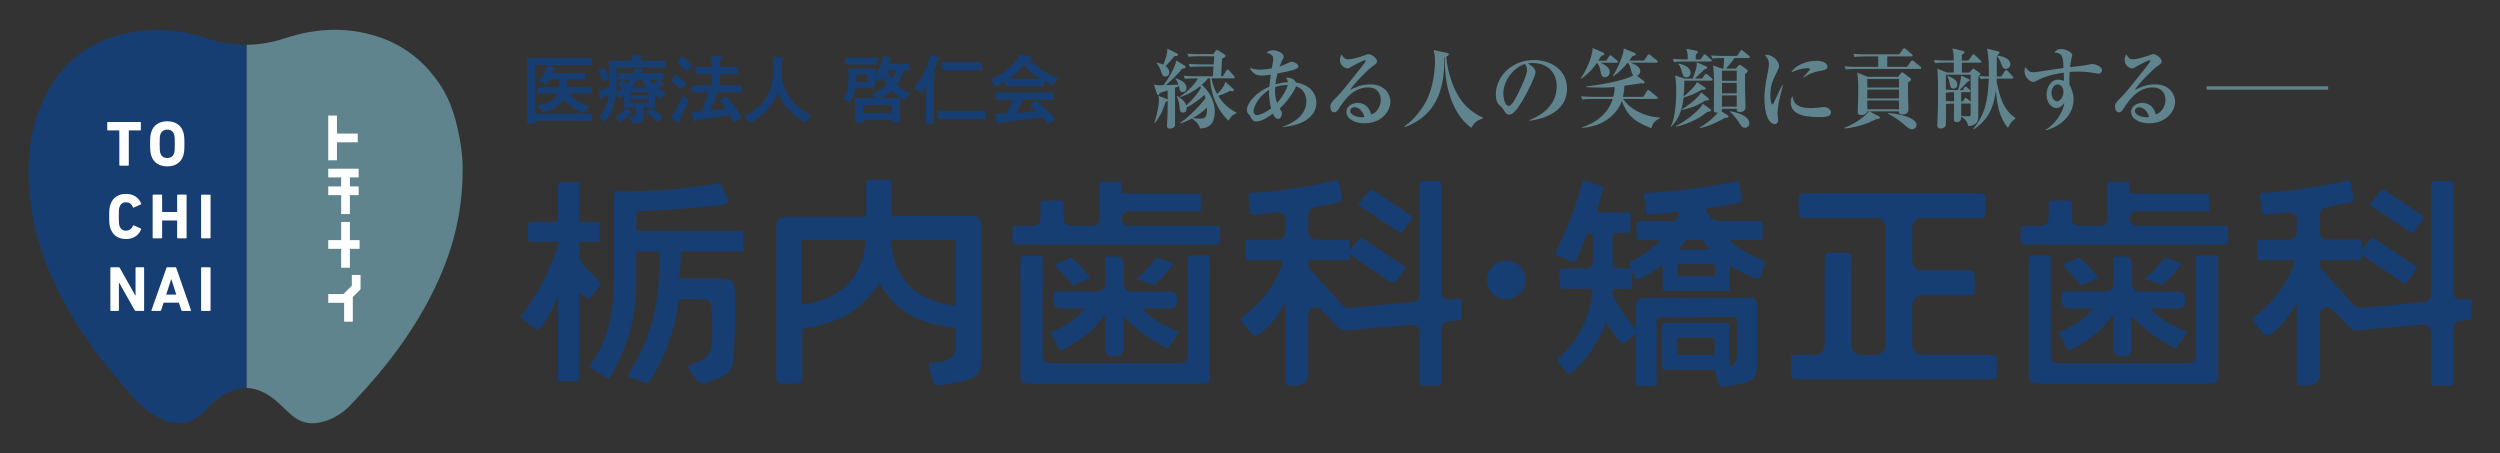 <svg xmlns="http://www.w3.org/2000/svg" id="_&#x30EC;&#x30A4;&#x30E4;&#x30FC;_1" data-name="&#x30EC;&#x30A4;&#x30E4;&#x30FC; 1" viewBox="0 0 960 174"><rect x="0" y="0" width="960" height="174" fill="#333333" stroke="none"/><defs><style>      .cls-1 {        fill: #163e73;      }      .cls-1, .cls-2, .cls-3 {        stroke-width: 0px;      }      .cls-4 {        fill: none;        stroke: #60848d;        stroke-miterlimit: 10;        stroke-width: 1.29px;      }      .cls-2 {        fill: #60848d;      }      .cls-3 {        fill: #fff;      }    </style></defs><g><path class="cls-2" d="M454.11,35.36c-.87,0-1.03-.6-1.1-.87-.07-.23-.23-1.23-.3-1.43l-1.53.67c0,1.23.1,13.26.03,14.36-.07,1-1.37,1.3-1.93,1.3-.87,0-1.17-.37-1.17-1.13,0-.47.17-2.53.17-2.93.07-2.07.1-2.87.1-6.63-.1.17-.17.2-.77.43-1.17,3.33-1.83,5.16-4.06,8.03l-.23-.13c1.1-3.33,1.7-7,1.7-8.46,0-.93-.1-1.37-.23-1.8l3.06,1.17c.1.03.4.13.53.33v-3.56c-1,.33-2.96.97-3.06,1-.03.1-.17.43-.23.57-.07.1-.23.23-.37.23-.27,0-.47-.47-.53-.7l-1.07-3.33c1.17.3,2.37.27,3.66.23,1.9-2.4,4.73-7.39,4.86-9.49l3.16,1.93c.33.2.47.37.47.6,0,.57-.63.57-1.33.6-2.06,2.8-5.83,5.96-6.26,6.33,3.16-.1,3.8-.1,4.86-.17-.1-.3-.5-1.43-1.23-2.3l.13-.13c1.13.33,4.16,1.33,4.16,3.66,0,1.63-1.3,1.63-1.5,1.63ZM451.61,21.54h-.6c-1.03,1.33-2.5,2.93-3.4,3.83,1.2.93,1.4,1.86,1.4,2.47,0,1.1-.9,1.57-1.53,1.57-.87,0-1.13-.57-1.7-2.17-.23-.63-.83-2.26-1.73-3l.13-.2c1,.23,1.73.43,2.53.83.63-1.5,1.7-4.33,1.5-6.2l3.6,1.76c.2.1.53.3.53.57,0,.03-.07.53-.73.53ZM471.76,46.32c-4.6-4.23-6.96-10.73-7.06-16.22h-.83c-.4.5-1.03,1.27-2.43,2.5,1.8,1.4,5.03,5.16,5.03,10.36,0,3.7-1.6,6.36-5.7,6.36-.23-1.73-2.23-3.33-3.03-3.8v-.03c-1.93,1.03-3.53,1.6-4.56,1.93v-.27c3.2-2.06,7.83-6.76,9.73-9.46-.13-.5-.23-.8-.4-1.27-1.67,1.6-4.46,3.66-6.83,4.8.17,1.43-.63,2-1.33,2-1.23,0-1.3-.8-1.43-2.37-.03-.4-.17-2.23-1.03-3.83l.13-.23c2.83,1.86,3.26,2.93,3.53,3.73,2.7-2.53,4.86-5.26,5.63-6.83-.07-.13-.1-.2-.33-.6-3.63,2.9-6.43,3.76-7.56,4.13l-.17-.2c3.1-1.8,5.96-5.16,6.93-6.93h-1.56c-1.97,0-2.67.07-3.46.2l-.57-1.2c2,.17,4.33.2,4.63.2h6.69c.03-.7.2-3.33.2-3.76h-5.53c-2.03,0-2.73.1-3.46.23l-.53-1.23c1.93.17,4.1.2,4.6.2h5c.03-.5.17-2.66.2-3.13h-6.33c-2,0-2.73.1-3.46.23l-.53-1.2c1.93.17,4.1.17,4.6.17h5.36l.9-1.3c.07-.1.27-.33.5-.33s.43.13.67.27l1.97,1.27c.47.3.63.4.63.67,0,.6-.43.77-1.3,1.13-.03,1.03-.23,4.53-.37,6.79h.67l1.33-2.17c.1-.17.23-.4.53-.4.23,0,.4.17.57.33l1.87,2.13c.13.13.3.33.3.53,0,.3-.27.37-.53.37h-8.39c.53,3.1,1.6,5.06,2.13,6,2.56-2.47,2.93-3.83,3.16-4.73l2.87,2.63c.27.27.43.4.43.57s-.17.5-.57.5c-.27,0-.53-.07-.93-.2-1.6.93-3.57,1.63-4.56,1.9,1.67,2.8,4.13,5.03,7.03,6.49v.27c-1.9.63-2.46,1.77-3,2.8ZM458.07,45.29v.03c1.17.23,2.6.23,2.97.23,1.9,0,2.5-.83,2.43-4.26-1.56,1.63-3.43,2.93-5.4,4Z"></path><path class="cls-2" d="M492.52,48.79v-.2c2.3-.57,9.13-3.57,9.13-9.63,0-1.67-.6-4-2.67-5.23-.43-.27-.9-.43-1.33-.6-.43,1.6-3.53,6.13-6.26,8.56.8,1.2.87,1.33.87,1.93,0,.97-.63,2.06-1.43,2.06-1.07,0-1.63-1.2-2.03-2.06-1.5,1.1-4.2,3.03-6.46,3.03-1.3,0-1.8-1.1-2.03-1.6-.27-.6-.33-.67-.93-1.27-.3-.3-.57-.73-.57-1.6,0-2.5,3.33-6.63,8.63-8.93.07-.73.17-2.1.53-4.56-1.43.23-2.17.33-3.16.33-1.57,0-2.7-.2-3.73-1.27-.83-.83-.93-1.27-1.03-1.73,1.5.73,3.7.73,3.9.73.23,0,1.93-.03,4.43-.5.5-2.76.53-2.93.53-3.5,0-1.63-.8-1.9-2.53-2.53.33-.3,1.1-.93,2.4-.93,2.07,0,4.16,1.36,4.16,2.4,0,.47-.07.6-.77,1.9-.23.47-.63,1.43-.8,1.93,1.2-.37,2.6-1.03,3.83-1.6.27-.13.53-.2.8-.2.93,0,2.6.87,2.6,1.73,0,.63-.87,1-1.4,1.2-.7.3-2.93.87-6.66,1.57-.5,2.03-.67,3.3-.77,4.16,2.23-.67,3.86-.77,4.83-.83-.13-.73-.43-1.2-.77-1.7,2.4-.23,3.46,1,3.8,1.83,6.06.97,7.86,4.86,7.86,7.73,0,2.63-1.5,8.33-12.96,9.36ZM487.35,34.5c-4.5,2.73-6,7-6,8.19,0,.47.1,1.5,1.43,1.5.77,0,2.96-.7,5.33-2.6-.33-1.2-.93-3.63-.77-7.1ZM489.65,33.43c-.13,2.06.03,4.16.73,6.1,2.33-2.46,3.86-5.66,4.16-6.86-1.03-.03-2.7,0-4.9.77Z"></path><path class="cls-2" d="M524.03,47.35c-3.73,0-6.99-1.6-6.99-4.43,0-2.4,2.63-3.43,4.36-3.43,1.56,0,4.33.87,5.1,4.46,2.03-.5,3.73-3.03,3.73-5.6s-1.6-4.8-4.8-4.8c-6,0-9.43,5.26-11.23,8.03-.4.63-1,1.57-1.83,1.57-1.03,0-1.53-1.13-1.53-2.17,0-1.3.73-2.03,2.47-3.73,1.43-1.4,2.2-2.37,8.09-9.73,1.1-1.36,2.43-3.03,2.83-3.7.1-.13.17-.33.17-.43,0-.13-.07-.27-.3-.27-.63,0-5.1,2.4-5.3,2.56-.53.4-.83.6-1.27.6-1.23,0-3-1.27-3-3.26,0-.73.27-1.53.67-2.1.7,1.2,1.23,1.86,2.53,1.86,1.7,0,5.1-1.1,6.06-1.47.3-.1,1.4-.53,1.63-.53,1.33,0,3.33,1.63,3.33,2.7,0,.83-.3,1.03-2,2.2-1.23.83-7.09,6.66-8.33,8.89,2-1.03,4.36-2.17,7.66-2.17,6.1,0,7.83,4.2,7.83,6.6,0,3.8-3.5,8.33-9.89,8.33ZM520.1,41.16c-.63,0-1.6.43-1.6,1.43,0,1.93,3.6,2.46,4.33,2.46.57,0,.8-.07,1.13-.13-.87-3.13-3.03-3.76-3.86-3.76Z"></path><path class="cls-2" d="M565,49.09c-5.76-4.1-10.46-13.06-10.16-27.08l-.2.07c0,9.66-1.53,21.72-15.16,26.71l-.2-.27c3.8-2.5,6.56-6.66,7.6-8.29,4-6.46,4.16-15.46,4.16-16.56,0-2.8-.37-3.83-.57-4.46l5.23,1.13c.27.07.63.17.63.47,0,.53-.7.83-.97.97.47,5.96,2.76,12.99,6.16,17.29,2.67,3.36,5.66,5.03,7.93,6.13v.23c-1.86.73-3.13,1.23-4.46,3.66Z"></path><path class="cls-2" d="M587.36,46.36l-.07-.23c4.9-1.9,10.49-5.83,10.49-13.02,0-4.83-3.03-8.93-9.49-8.93-.93,0-1.2.07-1.6.2,2.96,1.57,2.96,3,2.96,3.43,0,1.2-2.9,7.36-5.06,10.89-2.56,4.2-3.83,5.3-5,5.3-1.07,0-1.37-.5-2.4-2.1-.43-.67-.47-.7-1.3-1.4-1.03-.87-1.5-2.46-1.5-4.03,0-7.36,6.33-13.42,14.66-13.42,6.43,0,12.69,3.76,12.69,10.89,0,10.39-11.72,12.06-14.39,12.42ZM585.56,24.57c-3.83,1.13-8.29,5.93-8.29,11.46,0,1.37.63,4.63,2.03,4.63s3-3.4,4.36-6.29c.8-1.63,2.73-5.66,2.73-7.63,0-1.13-.57-1.86-.83-2.17Z"></path><path class="cls-2" d="M620.84,24.1h-6.3c1.1.43,3.6,1.6,3.6,3.6,0,1-.83,1.97-1.83,1.97-1.27,0-1.53-1.36-1.6-1.8-.36-1.86-.53-2.73-1.53-3.73-2.27,3.5-4.9,5.33-6,6.1l-.17-.17c1.46-1.93,4.43-7.63,4.56-11.62l4.06,1.73c.13.07.43.23.43.53,0,.43-.33.53-1.2.77-.67,1.07-.83,1.33-1.13,1.83h3.03l1.13-1.7c.13-.2.33-.4.5-.4.13,0,.27.03.63.37l1.97,1.67c.1.1.33.27.33.5,0,.33-.33.37-.5.37ZM634.19,49.25c-4.63-1.86-9.06-3.63-11.39-10.52-2.5,6.96-9.43,10.06-15.39,10.36v-.17c5.6-1.77,10.19-5.43,11.89-10.93h-8.06c-2.3,0-2.96.1-3.6.23l-.53-1.23c1.57.13,3.13.2,4.73.2h7.69c.27-1.13.47-2.3.5-3.76-1.57.13-2.97.2-4.8.2-2.9,0-4.9-.1-6.1-.17v-.27c8.79-.97,16.22-2.97,18.12-4.3-.53-.4-.57-.57-.97-2.13-.4-1.6-.63-2.1-1.2-2.7h-.03c-1.56,2-3.43,3.76-5.49,5.26l-.17-.23c1.13-1.67,2.53-4.8,3.16-6.53.73-1.96.76-2.2,1-3.93l4.16,1.67c.27.1.43.3.43.5,0,.43-.5.57-1.33.8-.57.83-.8,1.2-1.17,1.67h5.66l1.36-2.03c.13-.17.27-.37.47-.37.13,0,.3.07.63.33l2.5,2c.13.1.33.3.33.5,0,.33-.33.37-.5.37h-9.96c1.4.53,3.73,1.43,3.73,3.33,0,.6-.4,1.4-1.27,1.7l2.7,2.06c.17.13.23.27.23.47s-.13.37-.47.43c-.13.03-.9-.03-1.07-.03-.27,0-5.49.8-6.23.9-.06,2.2-.36,3.46-.57,4.26h7.8l1.43-2.23c.17-.23.3-.4.5-.4s.4.13.63.33l2.7,2.23c.23.17.33.33.33.5,0,.33-.33.37-.5.37h-12.89c1.77,2.26,3.56,3.8,6.13,5.03,3.63,1.77,6.83,2.07,8.13,2.17v.2c-2.5,1.2-2.87,2.4-3.3,3.86Z"></path><path class="cls-2" d="M650.02,30.17c.63-1.63,1.43-3.83,1.5-5.03.03-.37.03-.87,0-1.23l3.5,1.5c.37.17.57.3.57.53,0,.27-.23.47-1.03.7-.63.5-3.2,3.06-3.76,3.53h2.76l1.07-1.43c.23-.3.3-.4.5-.4s.5.23.63.37l1.57,1.36c.07.07.33.3.33.53,0,.3-.27.37-.5.37h-10.36c-.03,3-.07,3.66-.3,6.03,1.53-1.07,4.5-3.9,5.13-5.46l3.03,2c.2.13.37.33.37.5,0,.43-.63.43-1.63.43-1.8,1.13-3.56,2-6.93,3.03-.23,2.1-.73,7.2-4.73,11.13l-.23-.1c2.16-3.33,2.16-12.82,2.16-13.52,0-2.9-.23-4.83-.4-6.06l3.66,1.23h3.1ZM652.98,22.81l1.1-1.53c.17-.23.3-.43.5-.43.17,0,.3.07.63.37l1.8,1.53c.17.13.33.33.33.5,0,.3-.27.37-.5.37h-10.36c-2.06,0-2.76.07-3.6.23l-.57-1.23c1.43.1,3.3.2,4.77.2h1.03c-.03-2.1-.17-3-.57-4.1l3.67.73c.57.1.83.3.83.6,0,.23-.2.43-.87.87-.03.6,0,1.3,0,1.9h1.8ZM656.75,41.89c.2.17.3.3.3.47,0,.3-.27.47-1.53.63-3.4,2.93-8.46,5-11.92,5.6l-.1-.23c3.8-1.67,8.59-5.83,9.73-7.46.3-.4.53-.8.67-1.06l2.86,2.06ZM644.69,24.41c3,.7,4.5,2,4.5,3.56,0,.97-.6,1.73-1.63,1.73-1.16,0-1.4-.93-1.63-1.9-.13-.47-.63-2.2-1.37-3.2l.13-.2ZM655.91,37.63c.23.2.34.33.34.53,0,.37-.4.4-1.5.5-2,1.3-4.7,2.76-8.99,3.56v-.17c4.9-3.1,6.93-5.43,7.49-6.6l2.66,2.17ZM666.01,22.27c-.63,1.07-1.73,2.43-3.2,4.06h3.76l1-1.13c.13-.17.33-.33.5-.33.2,0,.43.17.67.33l2,1.47c.23.17.4.33.4.57s-.3.63-1.06,1.2c0,1.07.03,6.43.03,6.6.13,5.43.17,6.03.17,6.1,0,1.87-1.93,1.87-2.03,1.87-1.36,0-1.36-.57-1.33-1.23h-5.66s.03.17.03.23c0,.23-.07.5-.27.73l2.4,1.53c.2.13.37.27.37.5,0,.33-.37.4-1.53.53-1.73,1.03-5.7,3.2-9.52,3.86l-.1-.23c2.93-1.47,6.26-4.63,7.03-5.66-1.47.07-1.57-.47-1.57-.97,0-1.3.1-7.66.1-9.13,0-4.86-.07-5.4-.4-8.03l3.46,1.2h.53c.2-1.97.27-3.03.27-4.06h-.87c-2.33,0-3,.1-3.63.2l-.53-1.2c1.53.13,3.23.2,4.77.2h5.23l1.23-1.86c.1-.17.3-.4.47-.4.23,0,.47.23.63.37l2.27,1.83c.13.1.33.33.33.5,0,.33-.3.37-.5.37h-5.43ZM661.24,27.14v3.9h5.66v-3.9h-5.66ZM661.24,31.83v4h5.66v-4h-5.66ZM661.24,36.63v4.33h5.66v-4.33h-5.66ZM664.44,42.73c4.07.6,7.3,2.4,7.3,4.56,0,1.13-.87,1.77-1.7,1.77-1,0-1.3-.47-2.37-2.17-.17-.27-1.8-2.7-3.36-3.96l.13-.2Z"></path><path class="cls-2" d="M683.17,38.66c-.43,2.3-.6,4.1-.6,4.83,0,.4.23,2.2.23,2.56,0,.73-.2,1.6-1.3,1.6-2.03,0-3.96-3.2-3.96-10.06,0-1.57.03-3.76,1.43-10.56.17-.9.3-1.87.3-2.43,0-1.07-.23-2.03-1.53-3.43.23-.07.43-.13.8-.13,1.8,0,4.63,2.2,4.63,4.26,0,.53-.17,1.06-.7,2.1-1.43,2.76-2.67,5.13-2.67,9.03,0,.57.13,3.66.8,3.66.3,0,.3-.07,1.03-1.67,1.9-4.2,2.37-5,2.8-5.76l.23.07c-.2.97-1.33,5.06-1.5,5.93ZM698.35,44.96c-6.73,0-10.69-1.57-10.69-5.66,0-1.5.46-2.1.67-2.4.4,2.4,1.2,4.6,7.13,4.6,1.6,0,2.7-.13,4.07-.33.36-.03.73-.07.87-.07,1.5,0,2.7,1.06,2.7,2.06,0,1.8-2.63,1.8-4.73,1.8ZM699.22,27.17c-4.1.67-6.13,2.26-6.56,2.63l-.2-.17c.37-.5,2.57-2.73,2.57-3.03,0-.43-.77-.43-1.07-.43-1.53,0-3.86.6-6.13,1.63,1.46-2.73,5.96-4.46,9.76-4.46,1.73,0,4.16.6,4.16,2.26,0,1-.97,1.33-2.53,1.57Z"></path><path class="cls-2" d="M732.67,31.73c0,1.5-.03,3.9.03,5.43.03,1.27.13,3.5.13,4.7,0,.6-.03,2.1-2.3,2.1-.97,0-1.4-.37-1.37-1.2h-11.26l3.56,1.9c.23.13.43.27.43.5,0,.37-.13.37-1.33.6-.5.1-2.5,1.13-2.9,1.3-3.03,1.2-6.16,2.07-9.39,2.27l-.07-.23c1.9-.7,6.7-3,9.49-6.33h-.7c-.27,1.43-2.23,1.43-2.33,1.43-1.07,0-1.3-.6-1.3-1.2,0-.27.07-1.47.07-1.73.07-2.3.13-4.73.13-7.03,0-3.5-.1-4.16-.4-6.36l4.03,1.63h11.66l1.1-1.37c.3-.37.4-.37.5-.37.17,0,.27.07.6.33l2.47,1.87c.23.17.36.33.36.6,0,.33-.63.73-1.23,1.17ZM737.26,26.47h-24.85c-2.3,0-2.93.1-3.6.2l-.53-1.2c1.57.13,3.16.2,4.73.2h8.23v-4h-5.43c-2.3,0-2.96.1-3.6.23l-.53-1.23c1.57.13,3.16.2,4.73.2h12.86l1.43-1.93c.13-.2.3-.4.5-.4s.37.13.63.33l2.3,1.93c.13.13.33.3.33.5,0,.33-.33.37-.53.37h-9.23v4h7.63l1.47-2.1c.17-.23.33-.4.5-.4s.47.23.6.33l2.56,2.1c.1.1.3.27.3.5,0,.33-.3.37-.5.37ZM729.2,30.3h-12.16v3.3h12.16v-3.3ZM729.2,34.4h-12.16v3.4h12.16v-3.4ZM729.2,38.59h-12.16v3.37h12.16v-3.37ZM734.23,49.65c-.93,0-1.6-.57-2.56-1.4-2.46-2.1-3.86-3.16-6.63-4.6l.03-.27c8.23.8,10.89,2.93,10.89,4.6,0,.77-.7,1.67-1.73,1.67Z"></path><path class="cls-2" d="M760.35,24.07h-6.99v3.8h2.86l1.03-1.13c.27-.27.37-.43.5-.43.17,0,.33.17.53.3l1.7,1.2c.4.3.5.43.5.6,0,.23-.27.5-.8,1-.1,2.63.1,15.29-.1,16.45-.4,2.23-2.97,2.5-3.76,2.56-.23-.9-.6-2.46-2.73-3.66-.03,1.03-.03,2.13-1.76,2.13-1.03,0-1.03-.73-1.03-1.17v-.83c0-.33.07-4.23.07-4.66v-.47c-1.43,0-2.17.03-3.1.2l-.03-.07c0,.93.03,7.73-.03,8.06-.13,1-1.23,1.4-2.13,1.4-1.17,0-1.17-1.07-1.17-1.4,0-.17.07-1.03.07-1.27.17-3.03.23-6.96.23-9.73,0-3.06,0-7.69-.27-10.56l3.73,1.46h2.6c-.03-1.27-.03-3.43-.03-3.8h-3.5c-2.03,0-2.76.07-3.6.2l-.57-1.2c2.03.17,4.4.2,4.76.2h2.9c-.03-2.66-.03-2.7-.5-4.66l3.9.93c.53.13.73.23.73.57,0,.23-.1.3-1,.97v2.2h2.5l1.47-2.03c.13-.2.27-.4.47-.4.23,0,.43.2.63.37l2.1,2c.2.17.33.3.33.5,0,.3-.27.37-.5.37ZM756.72,28.67h-9.52v5.76c1.76.13,3.93.17,4.66.17.33-.83,1.06-3.4,1.23-5.56l2.7,1.23c.17.07.57.23.57.5s-.3.4-.93.7c-.97,1.07-2.53,2.76-2.97,3.13h1.23l.6-.97c.1-.17.3-.37.5-.37.17,0,.3.07.6.33l1,.93c.1.07.3.27.3.5,0,.33-.3.37-.47.37h-3.13v3.57h.7l.57-1c.1-.2.33-.37.5-.37s.4.2.57.33l1.13.97c.07.07.13.13.2.2,0-1.5-.03-8.79-.03-10.43ZM750.36,35.4c-1.2,0-2.03.03-3.06.2l-.1-.17v3.36c1.06.07,2.13.13,3.16.13v-3.53ZM750.22,34.03c-1.13,0-1.33-.87-1.5-1.7-.4-2.07-.53-2.33-.93-2.97l.13-.23c1.27.5,3.7,1.43,3.7,3.33,0,.67-.37,1.57-1.4,1.57ZM756.75,39.66c-.07.03-.17.1-.4.1h-3.27v4.73c1.73.17,2.07.17,2.83.17.7,0,.83-.2.83-.9v-4.1ZM771.04,49.09c-3.5-4.26-4.07-9.03-4.66-14.26-1.07,8.93-4.73,12.26-8.4,14.82l-.2-.23c4.56-5.63,5.56-10.79,5.93-19.25-1.57,0-2.3.07-3.16.2l-.53-1.2c1.63.13,2.23.17,3.7.2,0-3.6,0-8.09-.73-10.69l4,.97c.43.1.8.2.8.57s-.3.57-.97,1.07c1.77.33,5.16.93,5.16,3.4,0,1.33-1.2,1.76-1.77,1.76-1.06,0-1.43-1.03-1.76-2.03-.57-1.63-1.07-2.2-1.7-2.9,0,.43.03,7.36.03,7.86h1.7l1.43-2.1c.13-.17.27-.37.46-.37.23,0,.4.17.6.37l1.83,2c.2.2.33.37.33.53,0,.3-.27.37-.53.37h-5.86c0,.13-.03.83-.03,1,0,.43.73,3.5.93,4.23,1.63,5.93,3.86,8.19,6.23,9.86v.33c-.93.63-1.7,1.23-2.83,3.5Z"></path><path class="cls-2" d="M805.88,28.3c-.57,0-3-.5-3.5-.57-1.47-.17-2.87-.23-4.3-.23-1.63,0-2.63.07-3.33.13-.13,2.3-.17,3.7-.07,4.83.5,1.03,1.57,3.03,1.57,5.7,0,5.4-4.16,10.13-10.56,11.86l-.13-.23c3.66-2.06,6.79-6.86,7.16-10.29-.6.77-1.57,2-3,2-2.1,0-3.86-2.33-3.86-5.13s1.7-5.8,4.4-5.8c.87,0,1.63.27,2.3.47,0-.17-.03-2.1-.07-3.13-1.73.23-6.46.9-10.56,3.16-.34.2-.8.4-1.2.4-1.23,0-3.33-1.8-3.33-4.2,0-.8.2-1.07.5-1.47.83,1.3,1.4,1.93,2.83,1.93.73,0,.87,0,6.66-.9.67-.1,4.2-.6,5-.73-.2-4.86-.47-5.56-3.53-6,.57-.63,1.1-1.27,2.73-1.27s4.16,1.23,4.16,2.33c0,.17-.23,1-.3,1.33-.3,1.2-.47,2.66-.53,3.3,2.06-.23,5.9-.67,7.59-1.07.27-.07.73-.13,1.07-.13.8,0,3.6.83,3.6,2.33,0,.87-.7,1.37-1.3,1.37ZM790.13,32.43c-1.4,0-2.37,1.57-2.37,3.3s1.07,3.16,2.17,3.16,2.43-1.63,2.43-3.53c0-1.7-.9-2.93-2.23-2.93Z"></path><path class="cls-2" d="M825.34,47.35c-3.73,0-6.99-1.6-6.99-4.43,0-2.4,2.63-3.43,4.36-3.43,1.57,0,4.33.87,5.1,4.46,2.03-.5,3.73-3.03,3.73-5.6s-1.6-4.8-4.8-4.8c-6,0-9.43,5.26-11.22,8.03-.4.63-1,1.57-1.83,1.57-1.03,0-1.53-1.13-1.53-2.17,0-1.3.73-2.03,2.47-3.73,1.43-1.4,2.2-2.37,8.09-9.73,1.1-1.36,2.43-3.03,2.83-3.7.1-.13.17-.33.17-.43,0-.13-.07-.27-.3-.27-.63,0-5.09,2.4-5.3,2.56-.53.4-.83.6-1.27.6-1.23,0-3-1.27-3-3.26,0-.73.27-1.53.67-2.1.7,1.2,1.23,1.86,2.53,1.86,1.7,0,5.09-1.1,6.06-1.47.3-.1,1.4-.53,1.63-.53,1.33,0,3.33,1.63,3.33,2.7,0,.83-.3,1.03-2,2.2-1.23.83-7.1,6.66-8.33,8.89,2-1.03,4.36-2.17,7.66-2.17,6.1,0,7.83,4.2,7.83,6.6,0,3.8-3.5,8.33-9.89,8.33ZM821.41,41.16c-.63,0-1.6.43-1.6,1.43,0,1.93,3.6,2.46,4.33,2.46.57,0,.8-.07,1.13-.13-.87-3.13-3.03-3.76-3.86-3.76Z"></path></g><line class="cls-4" x1="847.34" y1="33.79" x2="894.02" y2="33.79"></line><g><path class="cls-1" d="M212.8,26.07c.3.15.67.33.67.51,0,.21-.21.24-.42.27-.3.03-.36.18-.45.42-.12.33-.24.6-.33.79h12.72v2.51h-7.34v1.51c0,.48-.03.88-.06,1.42h9.7v2.42h-9.06c2.72,3.08,6.01,4.32,8.25,4.92l-2.36,2.45c-4.08-1.39-6.04-3.32-7.7-5.2-2.05,3.63-6.58,4.71-7.61,4.95l-2.54-2.54c2.84-.39,6.89-1.78,7.94-4.59h-7.76v-2.42h8.16c.06-.6.09-1,.09-1.42v-1.51h-3.72c-.6.97-.79,1.27-1.27,1.93l-2.78-1.45c1.72-1.9,2.6-4.02,3.29-6.07h-4.8v18.61h21.96v2.78h-21.96v1.09h-3.02v-25.16h24.98v2.69h-16.95l2.39,1.09Z"></path><path class="cls-1" d="M254.66,31.97c.33.24.36.33.36.42s-.09.12-.21.12c-.42,0-.6,0-.82.18-.36.33-.97.85-1.36,1.18,1.3.94,2.14,1.45,3.23,1.9l-2.02,2.18c-1.12-.76-1.42-.94-2.17-1.57v4.89h-4.5v3.29c0,2.78-1.66,2.84-4.32,2.81l-1.06-2.9c.39.03.97.06,1.39.06.54,0,1.06,0,1.06-1.09v-2.17h-4.59v-4.65c-.75.67-1.09.91-1.42,1.15l-1.66-1.57c-.48,3.93-1.3,7.04-4.2,10.57l-2.42-1.63c2.42-3.14,3.26-5.26,3.81-8.82-.82.39-2.21,1.12-2.33,1.24-.09.09-.39.51-.48.57-.06.06-.12.09-.21.09-.18,0-.24-.24-.33-.78l-.48-2.6c1.75-.42,3.68-1.3,3.96-1.45.06-1.63.06-2.05.03-3.08l-2.51,1.03c-.51-1.54-.97-2.63-1.81-4.32l2.36-1.03c.91,1.6,1.39,2.57,1.96,3.96,0-2.93-.15-5.38-.24-6.62h8.88v-2.12l2.81.06c.45,0,1.03.03,1.03.39,0,.15-.48.6-.48.76v.91h9.58v2.6h-18.67v6.59c0,1.09,0,1.57-.15,3.05.91-.6,1.39-.97,2.2-1.66-1.06-1.03-1.45-1.33-1.81-1.57l1.87-1.78h-1.51v-2.51h5.77c.21-.42.57-1.51.67-1.81l2.72.39c.18.03.54.12.54.3,0,.12-.06.18-.45.39-.18.09-.24.24-.42.72h8.52v2.51h-1.87l1.78,1.42ZM242.31,42.84c.15.09.33.3.33.39,0,.15-.15.21-.54.27-.27.12-.3.21-.54.48-1.06,1.24-1.6,1.69-3.23,2.96l-2.27-1.87c2.21-1.27,3.87-3.02,4.41-3.57l1.84,1.33ZM239.07,30.54c.51.54,1.15,1.21,1.54,1.63.54-.6.82-.94,1.27-1.63h-2.81ZM249.04,35.41h-6.95v1.24h6.95v-1.24ZM242.09,38.13v1.33h6.95v-1.33h-6.95ZM248.56,33.6c-.69-.82-1.57-1.93-2.11-3.05h-1.6c-.64.97-1.51,2.12-2.33,3.05h6.04ZM252.49,46.89c-1.24-1.36-3.02-2.9-4.47-3.9l2.11-1.69c.94.66,3.47,2.66,4.59,3.84l-2.24,1.75ZM249.43,30.54c.42.67.91,1.24,1.45,1.78.94-.88,1.36-1.36,1.66-1.78h-3.11Z"></path><path class="cls-1" d="M264.41,38.46c-.88,2.14-1.99,4.68-3.2,7.31-.06.15-.24.51-.24.79,0,.09.09.54.09.63s0,.21-.15.21c-.18,0-.36-.09-.54-.21l-2.93-1.96c2.27-3.11,3.14-4.95,4.62-8.55l2.36,1.78ZM259.33,28.76c.58.36,2.39,1.42,4.38,3.17l-1.96,2.45c-1.45-1.24-2.48-1.99-4.14-3.08l1.72-2.54ZM261.87,21.57c.45.33,2.69,2.05,4.05,3.65l-2.2,2.17c-1.54-1.63-2.84-2.72-3.81-3.47l1.96-2.36ZM275.62,35.5c-1.39,3.56-2.14,5.35-2.87,6.95,3.84-.39,5.17-.6,5.92-.73-1.12-1.63-1.69-2.36-2.39-3.17l2.54-1.63c2.81,2.96,4.26,5.26,6.04,8.37l-3.05,1.66c-.39-.75-.51-.94-1.6-2.81-3.99.75-8.01,1.3-12.02,1.87-.67.09-.91.15-.97.3-.15.33-.21.48-.45.48-.27,0-.36-.51-.48-.97l-.7-2.9c1.06-.03,1.75-.06,3.6-.18.97-1.9,1-1.96,3.02-7.25h-6.55v-2.75h7.64v-4.29h-6.1v-2.69h6.1v-4.32l2.9.15c.75.03,1.3.09,1.3.45,0,.15-.15.27-.24.33-.69.42-.79.48-.79.69v2.69h6.89v2.69h-6.89v4.29h8.16v2.75h-9Z"></path><path class="cls-1" d="M300.16,22.03c.67.03,1,.06,1,.39,0,.21-.15.33-.39.54-.15.12-.48.39-.48.63v5.95c0,1.96,1.12,9.52,11.3,14.83l-2.36,2.72c-6.01-3.48-8.76-7.34-10.54-11.39-1.54,3.75-3.68,7.28-10.45,11.57l-2.48-2.69c3.65-1.81,11.03-5.92,11.03-16.49v-6.22l3.38.15Z"></path><path class="cls-1" d="M345.65,37.67v9.45h-3.14v-1.03h-11.09v1.03h-3.14v-9.45h7.76l-.94-1.66c2.42-1.09,3.78-1.93,5.5-3.57-1.03-1.57-1.39-2.42-1.57-2.84-.54.88-.57.94-1.24,1.84l-1.75-1.09v3.35h-7.46c-.6,3.17-1.27,4.32-2.18,5.5l-2.6-1.3c1.93-2.87,2.05-5.05,2.05-9.94,0-.66-.03-1.18-.03-1.6h10.21v2.69c1.48-2.26,2.57-5.26,3.14-7.61l2.08.6c.42.12,1.09.33,1.09.69,0,.18-.82.58-.94.7,0,.03-.36.91-.39.97h8.34v2.6h-2.27c-.85,2.39-1.54,3.84-2.84,5.59,1.72,1.48,3.14,2.36,5.32,3.32l-2.26,2.63c-2.21-1.33-3.38-2.11-4.92-3.75-1.45,1.27-2.48,1.93-4.05,2.87h7.31ZM324.48,22.12h12.51v2.69h-12.51v-2.69ZM333.09,31.48v-2.84h-4.26c0,1.24-.03,1.9-.09,2.84h4.35ZM342.51,40.42h-11.09v2.93h11.09v-2.93ZM340.88,27.01c.27,1.06.63,1.96,1.51,3.32.79-1.18,1.27-2.18,1.78-3.32h-3.29Z"></path><path class="cls-1" d="M360.26,21.97c.45.15.7.27.7.48s-.82.75-.91.91c-.06.06-.09.18-.51,1.39-.42,1.24-.91,2.3-1.3,3.14l.54.18c.27.09.57.21.57.45,0,.15-.06.21-.51.69-.21.24-.21.27-.21.94v17.31h-3.14v-14.47c-.91,1.39-1.24,1.96-1.93,2.75l-2.69-1.87c2.08-2.48,5.14-6.71,6.31-12.9l3.08,1ZM378.48,45.77h-18.22v-3.26h18.22v3.26ZM377.03,27.07h-15.35v-3.2h15.35v3.2Z"></path><path class="cls-1" d="M386.02,31.3c-2.21,1.27-2.75,1.51-3.6,1.9l-2.3-2.69c7.07-2.6,10.48-7.76,11.42-9.49l3.38.51c.69.09,1.18.18,1.18.57s-.42.67-.63.79c4.47,4.62,8.4,6.28,10.91,7.16l-2.15,2.69c-1.24-.51-1.99-.91-3.29-1.57v1.93h-14.92v-1.81ZM392.85,38.4c-.64,1.39-2.12,4.02-2.63,4.95,1.18-.06,2.72-.15,7.64-.69-1.36-1.3-1.9-1.69-2.45-2.02l2.17-2.11c2.05,1.6,5.11,4.08,7.67,7.19l-2.57,2.08c-.18-.24-1.72-1.93-2.6-2.87-4.44.88-5.83,1.03-14.32,1.9-.45.06-1.3.15-1.54.42-.42.48-.51.54-.75.54-.27,0-.51-.27-.66-.88l-.85-3.23c2.84,0,3.53-.03,4.38-.09,1.15-1.78,1.99-3.5,2.78-5.2h-6.83v-2.87h22.36v2.87h-11.81ZM399.31,30.24c-1.78-1.15-4.26-2.84-6.16-5.56-1.87,2.72-3.69,4.26-5.53,5.56h11.69Z"></path></g><g><g><path class="cls-1" d="M79.44,14.71c-8.02-2.69-16.32-3.83-24.89-2.91-17.28,1.87-29.53,10.35-36.79,24.38-6.85,13.21-7.82,27.44-6.02,41.8,1.68,13.38,6.3,25.98,12.8,38.04,6.4,11.87,14.44,22.78,23.59,33.01,3.3,3.69,6.34,7.65,10.85,10.32,3.94,2.33,8.02,4.03,12.88,2.72,3.14-.85,5.41-2.81,7.42-5.03,1.85-2.05,3.98-3.79,6.37-5.27,3.17-1.95,6.14-2.89,9.09-2.82V17.2c-5.09.05-10.17-.77-15.29-2.49"></path><path class="cls-2" d="M176.79,54.88c-1.31-7.82-3.24-15.5-7.79-22.33-5.74-8.61-13.54-15.16-24.18-18.56-11.86-3.8-23.66-3.16-35.29.67-4.96,1.63-9.88,2.49-14.8,2.53v131.79c2.94.07,5.86,1.12,8.94,3.15,3.18,2.1,5.52,4.94,8.36,7.33,3.05,2.57,6.59,3.64,10.71,2.78,4.62-.97,8.48-3.23,11.54-6.39,12.76-13.18,23.81-27.42,31.82-43.49,7.16-14.37,11.57-29.34,11.56-47.24.1-2.1-.18-6.19-.86-10.25"></path><polygon class="cls-3" points="129.39 44.38 126.05 44.38 126.05 51.29 126.05 54.64 126.05 61.55 129.39 61.55 129.39 54.64 137.37 54.64 137.37 51.29 129.39 51.29 129.39 44.38"></polygon><polygon class="cls-3" points="134.36 85.23 131.01 85.23 131.01 92.21 126.05 92.21 126.05 95.55 131.01 95.55 131.01 102.81 134.36 102.81 134.36 95.55 138.08 95.55 138.08 92.21 134.36 92.21 134.36 85.23"></polygon><polygon class="cls-3" points="126.05 68.13 131.01 68.13 131.01 71.59 126.05 71.59 126.05 74.93 131.01 74.93 131.01 82.2 134.36 82.2 134.36 74.93 137.72 74.93 137.72 71.59 134.36 71.59 134.36 68.13 137.72 68.13 137.72 64.79 126.05 64.79 126.05 68.13"></polygon><polygon class="cls-3" points="135.1 105.57 135.1 109.7 131.87 112.93 126.05 112.93 126.05 116.27 132.14 116.27 132.14 123.53 135.48 123.53 135.48 114.04 136.28 113.25 136.6 112.93 138.45 111.08 138.45 106.36 138.45 105.57 135.1 105.57"></polygon><path class="cls-3" d="M46.07,63.62c-.15,0-.25-.1-.25-.25v-13.14c0-.1-.05-.15-.15-.15h-4.24c-.15,0-.25-.1-.25-.25v-2.74c0-.15.1-.25.25-.25h12.41c.15,0,.25.1.25.25v2.74c0,.15-.1.25-.25.25h-4.24c-.1,0-.14.05-.14.15v13.14c0,.15-.1.25-.25.25h-3.13Z"></path><path class="cls-3" d="M58.11,59.82c-.37-1.16-.47-2.1-.47-4.59s.1-3.43.47-4.59c.86-2.71,3.19-4.07,6.12-4.07s5.26,1.36,6.12,4.07c.37,1.16.47,2.1.47,4.59s-.1,3.43-.47,4.59c-.86,2.71-3.18,4.07-6.12,4.07s-5.26-1.36-6.12-4.07M66.86,58.83c.2-.59.27-1.4.27-3.6s-.07-3.01-.27-3.6c-.37-1.16-1.26-1.85-2.64-1.85s-2.27.69-2.64,1.85c-.2.59-.27,1.4-.27,3.6s.08,3.01.27,3.6c.37,1.16,1.26,1.85,2.64,1.85s2.27-.69,2.64-1.85"></path><path class="cls-3" d="M41.93,83.12c0-2.59.1-3.45.47-4.54.89-2.74,3.03-4.12,5.97-4.12s4.91,1.38,5.84,3.73c.08.13.03.25-.12.3l-2.69,1.21c-.14.07-.27.02-.34-.12-.47-1.09-1.26-1.9-2.66-1.9-1.31,0-2.15.69-2.52,1.85-.19.62-.27,1.21-.27,3.6s.08,2.99.27,3.6c.37,1.16,1.21,1.85,2.52,1.85,1.4,0,2.2-.82,2.66-1.9.08-.15.2-.2.34-.12l2.69,1.21c.15.05.2.17.12.29-.94,2.34-3.01,3.73-5.84,3.73s-5.08-1.38-5.97-4.12c-.37-1.09-.47-1.95-.47-4.54"></path><path class="cls-3" d="M58.62,74.98c0-.15.1-.25.25-.25h3.13c.15,0,.25.1.25.25v6.29c0,.1.05.15.15.15h5.47c.1,0,.15-.05.15-.15v-6.29c0-.15.1-.25.25-.25h3.13c.15,0,.25.1.25.25v16.28c0,.15-.1.25-.25.25h-3.13c-.15,0-.25-.1-.25-.25v-6.46c0-.1-.05-.15-.15-.15h-5.47c-.1,0-.15.05-.15.15v6.46c0,.15-.1.25-.25.25h-3.13c-.14,0-.25-.1-.25-.25v-16.28Z"></path><path class="cls-3" d="M77.47,74.74h3.13c.14,0,.25.11.25.25v16.28c0,.14-.11.25-.25.25h-3.13c-.14,0-.25-.11-.25-.25v-16.28c0-.14.11-.25.25-.25Z"></path><path class="cls-3" d="M42.37,102.87c0-.15.1-.25.25-.25h2.96c.17,0,.32.07.42.25l5.92,10.56h.13v-10.56c0-.15.1-.25.25-.25h2.79c.15,0,.25.1.25.25v16.28c0,.15-.1.25-.25.25h-2.94c-.2,0-.32-.07-.42-.25l-5.94-10.53h-.13v10.53c0,.15-.1.25-.24.25h-2.79c-.15,0-.25-.1-.25-.25v-16.28Z"></path><path class="cls-3" d="M63.93,102.87c.05-.15.15-.25.32-.25h3.11c.17,0,.27.1.32.25l5.67,16.28c.05.15,0,.25-.17.25h-3.21c-.17,0-.27-.08-.32-.25l-.96-2.93h-5.87l-.94,2.93c-.05.17-.15.25-.32.25h-3.23c-.17,0-.22-.1-.17-.25l5.77-16.28ZM67.7,113.13l-1.9-5.87h-.08l-1.9,5.87h3.87Z"></path><path class="cls-3" d="M77.47,102.63h3.13c.14,0,.25.11.25.25v16.28c0,.14-.11.25-.25.25h-3.13c-.14,0-.25-.11-.25-.25v-16.28c0-.14.11-.25.25-.25Z"></path></g><g><g><path class="cls-1" d="M285.39,89.07l-.67-.39h-40.41v-7.57l1.25-.05c11.79-.46,22.49-1.27,31.86-2.41,1.43-.32,1.92-.85,2.07-1.07.17-.27.22-.61.14-1.05l-2.83-5.66-.11-.08c-.56-.42-1.34-.47-2.33-.16l-.24.05c-8.74,1.39-16.04,2.2-21.68,2.44-5.7.23-8.87.35-9.71.35h-6.68s-.24,1.38-.27,2.62v29.04c0,7.91-.65,14.46-1.94,19.47-1.29,5.02-3.32,9.72-6.04,13.95l-.11.17-.16.13c-1.04.84-1.16,1.37-1.16,1.55,0,.21.12.44.36.7l6.75,4.46.35-.22c.07-.04.15-.09.24-.16l.16-.18c2.66-4.55,4.94-9.53,6.78-14.79,1.87-5.35,2.97-11.95,3.28-19.66v-13.94s8.9,0,8.9,0v1.2c.14,8.39-.58,16.17-2.1,23.11-1.53,6.94-4.71,14.42-9.52,22.32-.16.44-.24.81-.24,1.09v.39l6.93,2.39.49.07c.24-.05.61-.23.97-1.16l.13-.25c5.39-8.4,9.02-18.43,10.78-29.8l.16-1.04h9.33c1.12-.04,1.83.42,2.15.71.65.58.98,1.44.98,2.63.37,4.66.37,9.55,0,14.53l-.02.16c-.73,3.8-2.89,5.24-4.61,5.79l-3.04,1.17c-.57.21-.99.43-1.26.65l-.37.31,3.52,5.03c.83,1.14,1.84,1.52,3.38,1.21l6.2-2.38c2.47-1.16,3.94-2.93,4.37-5.32.84-9.27,1.08-18.6.72-27.69,0-3.31-1.27-4.72-4.26-4.72h-17.01l.13-1.33c.24-2.51.36-5.15.36-7.84v-1.22h23.29c.11,0,.2,0,.25-.02l.55-.47c.01-.08.03-.21.03-.37v-5.88c0-.33-.04-.61-.11-.81Z"></path><path class="cls-1" d="M230.11,109.88c.59-.97.55-1.6-.1-2.08-4.02-3.6-6.46-6.36-7.47-8.43l-.12-.24v-6.32h7.52l.14-.39c.08-.23.12-.51.14-.88v-5c.02-.38,0-.67-.04-.87l-.66-.44c-.06,0-.14,0-.22-.01h-6.87v-14c0-.35-.04-.63-.13-.84l-.21-.5-.45.13s-.08,0-.13,0h-5.9c-.52-.03-.72.02-.82.05l-.45.66c-.02.13-.05.31-.05.55v13.95h-11.2l-.14.39c-.08.24-.14.54-.17.94v5.01c.04.45.14.74.22.9l.16.35h11.61s-.54,1.58-.54,1.58c-3.68,10.87-8.37,19.82-13.96,26.68-.48.69-.11,1.2.61,1.78l4.71,3.36c.8.39,1.21.22,1.63-.19,1.97-2.11,3.5-4.42,4.55-6.86l2.52-5.87v33.02l.53.06c.1.01.22.02.39.02h7.01l.12-.42c.03-.11.07-.28.1-.59v-33.14s3.78,2.82,3.78,2.82l3.9-5.18Z"></path></g><path class="cls-1" d="M373.22,82.94h-30.99v-11.74c.03-.96-.09-1.49-.18-1.77l-.14-.4h-8.21l-.48.07c-.57.28-.63,1.55-.63,2.09v12.02h-30.63c-2.67.04-3.83,1.14-3.87,3.65v57.27c.04,1.9.51,2.6.79,2.87.14.11.39.25.8.23h6.74c.59-.02.94-.08,1.17-.28.43-.39.5-1.29.5-1.79v-18.9l1.07-.18c6.37-1.06,11.72-2.78,15.94-5.12,4.17-2.31,8.01-5.88,11.41-10.61l1.13-1.58,1.06,1.62c3.27,4.98,7.11,8.66,11.45,10.94,4.37,2.3,9.68,3.78,15.78,4.38l1.16.12v7.14c0,2.92-1.49,4.85-4.26,5.57l-5.34.8s-.42.22-.26.11l-.19.11-.09.14c-.26.42-.24,1.28.07,2.37l1.15,4.13c.11.8.46,1.65,2.26,1.86h.09s8.73-1.51,8.73-1.51c2.4-.42,4.29-1.22,5.61-2.37,1.22-1.07,1.86-3.15,1.86-6.03v-51.68c0-3.1-1.69-3.53-3.52-3.53ZM332.22,93.44c-.25,5.54-2.32,10.58-6.13,14.98-3.83,4.42-9.51,7.22-16.85,8.29l-1.51.23v-24.77h24.56l-.06,1.27ZM367.1,117.47l-1.52-.24c-7.32-1.14-12.97-3.79-16.78-7.88-3.78-4.07-5.99-9.4-6.57-15.86l-.12-1.32h24.99v25.3Z"></path><path class="cls-1" d="M666.99,136.44c0,2.34-1.19,3.88-3.41,4.45l-4.27.64s-.34.18-.21.09l-.15.09-.07.11c-.21.33-.19,1.02.06,1.89l.92,3.3c.08.64.37,1.32,1.8,1.48h.07s6.97-1.21,6.97-1.21c1.92-.33,3.43-.97,4.48-1.9.97-.85,1.49-2.52,1.49-4.82v-23.49c0-2.48-1.35-2.82-2.81-2.82l-40.63.21c-2.13.04-3.06.91-3.1,2.92v28.32c.03,1.52.4,2.08.63,2.29.11.09.31.2.64.18h5.39c.47-.02.75-.06.93-.22.34-.31.4-1.03.4-1.43l.02-23.37c0-.66.53-1.2,1.2-1.21l28.41-.29c.67,0,1.22.54,1.22,1.21v13.58Z"></path><g><path class="cls-1" d="M411.49,109.11l.39.48,6.95-2.81-.49-.58c-2.82-3.34-5.08-5.73-6.73-7.11l-.31-.26-6.37,2.9.52.56c2.77,3,4.8,5.3,6.03,6.82Z"></path><path class="cls-1" d="M403.86,127.54l-.55.26,3.78,6.84.5-.15c.23-.06.49-.19.76-.35,6.46-3.48,11.05-6.96,13.66-10.32l2.36-3.05v13.34c0,1.53,1.24,2.77,2.77,2.77h1.49c1.53,0,2.78-1.24,2.78-2.77v-12.58l2.25,2.16c3.6,3.48,8.35,6.81,14.13,9.93l.49.25,4.48-6.36-.65-.28c-5.27-2.23-9-4.41-11.42-6.66l-2.23-2.08h10.85c1.53,0,2.77-1.24,2.77-2.77v-.92c0-1.53-1.24-2.77-2.77-2.77h-14.95c-1.53,0-2.77-1.25-2.77-2.78v-8.02c0-1.53-1.24-2.77-2.77-2.77h-4.36s-.07.5-.07.5c-.01.08-.02.2-.02.36v9.85c0,1.53-1.24,2.77-2.77,2.77h-16.34c-.1,0-.19,0-.26.01l-.56.04v3.72c0,1.53,1.24,2.77,2.77,2.77h9.38s-1.78,2-1.78,2c-1.93,2.16-5.51,4.47-10.93,7.06Z"></path><path class="cls-1" d="M456.1,99.13v37.6c0,1.53-1.24,2.77-2.77,2.77h-50.22c-1.53,0-2.77-1.24-2.77-2.77v-37.25c0-.4-8.42-.15-8.42.34v44.94c0,1.34.44,2.58,3.61,2.58h66.23c2.06,0,2.87-.72,2.87-2.58v-45.63c0-.24-8.52-.23-8.52,0Z"></path><path class="cls-1" d="M443.65,109.09l.05-.04c2.42-2.17,4.62-4.65,6.52-7.37l.42-.61-6.6-2.15-.26.36c-1.98,2.69-4.22,5.12-6.68,7.24l-.75.64,6.1,1.98c.25.08.46.13.63.13.22,0,.4-.06.57-.18Z"></path><path class="cls-1" d="M466.85,86.7h-33.41c-1.53,0-2.77-1.24-2.77-2.77h0c0-1.53,1.24-2.77,2.77-2.77h26.73c.2,0,.34-.02.42-.03l.55-.11-.04-5.29c0-.61-.11-.95-.2-1.13l-.69-.33h-29.54v-3.64c0-.15-.01-.26-.02-.35l-.07-.5h-8.34s-.07.5-.07.5c-.01.09-.02.2-.02.35v13.31c0,1.53-1.24,2.77-2.77,2.77h-8.2c-1.53,0-2.77-1.24-2.77-2.77v-5.35c0-1.17-.4-1.55-1.66-1.55h-5.57c-1.26,0-1.66.38-1.66,1.55v5.35c0,1.53-1.24,2.77-2.77,2.77h-6.33c-1.26,0-1.66.38-1.66,1.55v4.15c0,1.17.4,1.55,1.66,1.55h76.43c1.26,0,1.66-.38,1.66-1.55v-4.15c0-1.17-.4-1.55-1.66-1.55Z"></path></g><g><path class="cls-1" d="M522.64,79.45l14.47,9.68c.17.11.5.3.79.3h.08l.08-.02c.21-.05.42-.21.55-.34l3.31-4.78c.54-1.09-.57-1.94-1.46-2.49l-13.05-8.68c-.78-.47-1.24-.37-1.87.43l-3.72,4.51-.28.4.34.36c.08.09.31.33.77.64Z"></path><path class="cls-1" d="M560.61,115.32l-.08-.43-.47-.04c-.06,0-.15-.01-.29,0l-3.22.23c-1.61.12-2.97-1.16-2.97-2.77l-8.52.93c0,1.43-1.09,2.63-2.52,2.76l-24.67,2.23c-.87.08-1.73-.26-2.31-.91l-13.18-14.66v-2.7h14.67c.31,0,.55-.01.74-.03l.56-.04v-2.16l15.97,10.97,1.51-.38c.06-.08.13-.15.2-.24l3.35-4.53c.46-.77-.18-1.29-.83-1.73l-14.85-10.03c-.42-.29-.81-.45-1.08-.46h-.3s-3.98,4.67-3.98,4.67v-3.8l-.48-.1c-.22-.05-.49-.07-.81-.07h-11.89c-1.53,0-2.77-1.24-2.77-2.77v-6.85c0-1.3.91-2.43,2.18-2.71l9.98-2.17c.4-.1.6-.24.68-.31l.12-.98-1.06-5.62c-.11-.47-.24-.85-.4-1.13l-.23-.39-.46.11c-10.96,2.58-21.87,4.22-32.44,4.86-.64.06-1.12.22-1.29.44l-.14.18.86,7.34.17.09c.42.39,1.28.34,1.99.25l8.09-.87c1.64-.18,3.07,1.11,3.07,2.76v5.02c0,1.53-1.24,2.77-2.77,2.77h-11.15c-.38,0-.69.05-.89.15l-.39.76c0,.09-.01.18-.01.28v5.36c0,.71.18,1.14.53,1.26.23.09.53.12.76.12h13.26l-.51,1.57c-2.35,7.22-7.23,13.81-14.47,19.56-1.56,1.07-1.52,1.75-.9,2.58l3.99,4.72c.7.58,1.56.51,2.74-.24,2.83-1.99,5.31-4.65,7.37-7.89l2.43-3.81v30.36c0,1,.81,1.2,2.03,1.2h2.51c2.4,0,4.34-1.94,4.34-4.34v-22.91c0-2.49,3.02-3.72,4.76-1.94l7.07,7.23c.58.59,1.4.9,2.22.82l25.63-2.23c1.62-.14,3.01,1.14,3.01,2.76l8.52-1.35c0-1.39,1.03-2.56,2.41-2.75l3.91-.52c.11-.02.19-.03.26-.05l.47-.11v-6.94c0-.16-.01-.29-.02-.38Z"></path></g><g><path class="cls-1" d="M798.64,109.11l.39.48,6.95-2.81-.49-.58c-2.82-3.34-5.08-5.73-6.73-7.11l-.31-.26-6.37,2.9.52.56c2.77,3,4.8,5.3,6.03,6.82Z"></path><path class="cls-1" d="M791,127.54l-.55.26,3.78,6.84.5-.15c.23-.06.49-.19.76-.35,6.46-3.48,11.05-6.96,13.66-10.32l2.36-3.05v13.34c0,1.53,1.24,2.77,2.77,2.77h1.49c1.53,0,2.78-1.24,2.78-2.77v-12.58l2.25,2.16c3.6,3.48,8.35,6.81,14.13,9.93l.49.25,4.48-6.36-.65-.28c-5.27-2.23-9-4.41-11.42-6.66l-2.23-2.08h10.85c1.53,0,2.77-1.24,2.77-2.77v-.92c0-1.53-1.24-2.77-2.77-2.77h-14.95c-1.53,0-2.77-1.25-2.77-2.78v-8.02c0-1.53-1.24-2.77-2.77-2.77h-4.36s-.07.5-.07.5c-.01.08-.02.2-.02.36v9.85c0,1.53-1.24,2.77-2.77,2.77h-16.34c-.1,0-.19,0-.26.01l-.56.04v3.72c0,1.53,1.24,2.77,2.77,2.77h9.38s-1.78,2-1.78,2c-1.93,2.16-5.51,4.47-10.93,7.06Z"></path><path class="cls-1" d="M851.64,98.1h-8.22l-.11.44c-.04.16-.07.36-.07.59v37.6c0,1.53-1.24,2.77-2.77,2.77h-50.22c-1.53,0-2.77-1.24-2.77-2.77v-37.25c0-.4-.04-.72-.11-.97l-.14-.41h-7.07c-.22,0-.41.03-.54.08l-.43.57c-.08.23-.14.58-.14,1.07v44.94c0,1.34.44,2.58,3.61,2.58h66.23c2.06,0,2.87-.72,2.87-2.58v-45.63c0-.24-.02-.42-.04-.55l-.08-.48Z"></path><path class="cls-1" d="M830.8,109.09l.05-.04c2.42-2.17,4.62-4.65,6.52-7.37l.42-.61-6.6-2.15-.26.36c-1.98,2.69-4.22,5.12-6.68,7.24l-.75.64,6.1,1.98c.25.08.46.13.63.13.22,0,.4-.06.57-.18Z"></path><path class="cls-1" d="M853.99,86.7h-33.41c-1.53,0-2.77-1.24-2.77-2.77h0c0-1.53,1.24-2.77,2.77-2.77h26.73c.2,0,.34-.02.42-.03l.55-.11-.04-5.29c0-.61-.11-.95-.2-1.13l-.69-.33h-29.54v-3.64c0-.15-.01-.26-.02-.35l-.07-.5h-8.34s-.07.5-.07.5c-.01.09-.02.2-.02.35v13.31c0,1.53-1.24,2.77-2.77,2.77h-8.2c-1.53,0-2.77-1.24-2.77-2.77v-5.35c0-1.17-.4-1.55-1.66-1.55h-5.57c-1.26,0-1.66.38-1.66,1.55v5.35c0,1.53-1.24,2.77-2.77,2.77h-6.33c-1.26,0-1.66.38-1.66,1.55v4.15c0,1.17.4,1.55,1.66,1.55h76.43c1.26,0,1.66-.38,1.66-1.55v-4.15c0-1.17-.4-1.55-1.66-1.55Z"></path></g><g><path class="cls-1" d="M911.06,79.45l14.47,9.68c.17.11.5.3.79.3h.08l.08-.02c.21-.05.42-.21.55-.34l3.31-4.78c.54-1.09-.57-1.94-1.46-2.49l-13.05-8.68c-.78-.47-1.24-.37-1.87.43l-3.72,4.51-.28.4.34.36c.08.09.31.33.77.64Z"></path><path class="cls-1" d="M949.03,115.32l-.08-.43-.47-.04c-.06,0-.15-.01-.29,0l-3.22.23c-1.61.12-2.97-1.16-2.97-2.77v-41.55c0-.35-.04-.63-.13-.83l-.65-.37s-.09,0-.14,0h-7.41l-.11.45c-.05.21-.07.46-.07.75v42.47c0,1.43-1.09,2.63-2.52,2.76l-24.67,2.23c-.87.08-1.73-.26-2.31-.91l-13.18-14.66v-2.7h14.67c.31,0,.55-.01.74-.03l.56-.04v-2.16l15.97,10.97,1.51-.38c.06-.08.13-.15.2-.24l3.35-4.53c.46-.77-.18-1.29-.83-1.73l-14.85-10.03c-.42-.29-.81-.45-1.08-.46h-.3s-3.98,4.67-3.98,4.67v-3.8l-.48-.1c-.22-.05-.49-.07-.81-.07h-11.89c-1.53,0-2.77-1.24-2.77-2.77v-6.85c0-1.3.91-2.43,2.18-2.71l9.98-2.17c.4-.1.6-.24.68-.31l.12-.98-1.06-5.62c-.11-.47-.24-.85-.4-1.13l-.23-.39-.46.11c-10.96,2.58-21.87,4.22-32.44,4.86-.64.06-1.12.22-1.29.44l-.14.18.86,7.34.17.09c.42.39,1.28.34,1.99.25l8.09-.87c1.64-.18,3.07,1.11,3.07,2.76v5.02c0,1.53-1.24,2.77-2.77,2.77h-11.15c-.38,0-.69.05-.89.15l-.39.76c0,.09-.01.18-.01.28v5.36c0,.71.18,1.14.53,1.26.23.09.53.12.76.12h13.26l-.51,1.57c-2.35,7.22-7.23,13.81-14.47,19.56-1.56,1.07-1.52,1.75-.9,2.58l3.99,4.72c.7.58,1.56.51,2.74-.24,2.83-1.99,5.31-4.65,7.37-7.89l2.43-3.81v30.36c0,1,.81,1.2,2.03,1.2h2.51c2.4,0,4.34-1.94,4.34-4.34v-22.91c0-2.49,3.02-3.72,4.76-1.94l7.07,7.23c.58.59,1.4.9,2.22.82l25.63-2.23c1.62-.14,3.01,1.14,3.01,2.76v19.39c0,.3.02.56.07.76l.11.44h8.2s.08-.48.08-.48c.03-.17.05-.4.05-.73v-20.75c0-1.39,1.03-2.56,2.41-2.75l3.91-.52c.11-.02.19-.03.26-.05l.47-.11v-6.94c0-.16-.01-.29-.02-.38Z"></path></g></g></g><circle class="cls-1" cx="578.38" cy="107.51" r="7.41"></circle><rect class="cls-1" x="510.08" y="104.53" width="78.47" height="8.49" rx="1.26" ry="1.26" transform="translate(440.54 658.09) rotate(-90)"></rect><rect class="cls-1" x="454.75" y="99.42" width="11.18" height="8.54" rx="1.27" ry="1.27" transform="translate(356.65 564.04) rotate(-90)"></rect><rect class="cls-1" x="390.6" y="99.42" width="11.03" height="8.43" rx="1.25" ry="1.25" transform="translate(292.48 499.76) rotate(-90)"></rect><path class="cls-1" d="M613.95,78.23l1.63-5.51c.11-.4.08-.64.05-.75l-.8-.57-5.42-1.76c-.46-.13-.86-.2-1.18-.19h-.45s-.13.47-.13.47c-2.98,10.81-5.52,16.88-10.01,26.43-.26.59-.34,1.08-.23,1.34l.09.21,6.82,2.76.16-.11c.54-.18.91-.95,1.17-1.62l3.11-7.48s2.19-4.78,5.2-13.21Z"></path><path class="cls-1" d="M656.38,79.93l11.75-2.13c.4-.09.51-.05.72-.38s.08-.89.08-.89l-1-5.61c-.1-.47-.11-.79-.28-1.15s-1.1-.2-1.1-.2c-10.94,2.45-23.3,3.97-33.84,4.49-.64.05-1.14.17-1.29.43-.15.25-.08.81-.08.81l.83,6.37s.07.32.22.57c.19.33.38.23.89.17l8.99-.86s5.25-.32,14.1-1.62Z"></path><rect class="cls-1" x="606.5" y="81.56" width="19.64" height="7.82" rx="1.07" ry="1.07"></rect><rect class="cls-1" x="598.94" y="103.08" width="27.81" height="7.82" rx="1.07" ry="1.07"></rect><path class="cls-1" d="M532.98,125.34l27.19-2.38c.63-.05,1.14-.6,1.14-1.23v-5.96c0-.62-.5-1.08-1.13-1.03l-27.19,2.38c-.63.05-1.14.6-1.14,1.23v5.96c0,.62.5,1.08,1.13,1.03Z"></path><rect class="cls-1" x="628.45" y="84.89" width="48.42" height="7.23" rx="1.07" ry="1.07"></rect><path class="cls-1" d="M766,136.59c-.38-.17-2.43-.31-4.55-.31h-23.28c-2.12,0-3.86-1.74-3.86-3.86v-15.16c0-2.12,1.74-3.86,3.86-3.86h14.79c2.12,0,4.17-.14,4.55-.31s.69-2.55.69-4.36-.14-3.6-.31-3.98-2.81-.69-4.94-.69h-14.79c-2.12,0-3.86-1.74-3.86-3.86v-12.75c0-2.12,1.74-3.86,3.86-3.86h18.97c2.12,0,4.17-.14,4.55-.31s.69-2.55.69-4.36-.14-3.6-.31-3.98-2.81-.69-4.94-.69h-61.17c-2.12,0-4.17.14-4.55.31s-.69,2.55-.69,4.36.14,3.6.31,3.98,2.81.69,4.94.69h24.28c2.12,0,3.86,1.74,3.86,3.86v44.98c0,2.12-1.74,3.86-3.86,3.86h-5.47c-2.12,0-3.86-1.74-3.86-3.86v-29c0-2.12-.15-4.2-.34-4.62s-2.79-.76-4.76-.76-3.93.15-4.34.34-.76,2.91-.76,5.03v29c0,2.12-1.74,3.86-3.86,3.86h-3.84c-2.12,0-4.17.14-4.55.31s-.69,2.56-.69,4.36.14,3.6.31,3.98,2.81.69,4.94.69h68.43c2.12,0,4.17-.14,4.55-.31s.69-2.55.69-4.36-.31-4.19-.69-4.36Z"></path><rect class="cls-1" x="690.72" y="74.24" width="71.67" height="9.35" rx="1.39" ry="1.39"></rect><rect class="cls-1" x="726.68" y="103.81" width="31.52" height="9.35" rx="1.39" ry="1.39"></rect><rect class="cls-1" x="683.18" y="114.66" width="45.28" height="10.2" rx="1.51" ry="1.51" transform="translate(586.06 825.58) rotate(-90)"></rect><rect class="cls-1" x="687.77" y="136.28" width="78.92" height="9.35" rx="1.39" ry="1.39"></rect><path class="cls-1" d="M601.47,142.9l-2.95-3.54c-.51-.61-.42-1.5.17-2.03,13.48-12.04,13.06-27.67,13.04-28.35v-20.68c0-.81.65-1.46,1.46-1.46h4.61c.81,0,1.46.65,1.46,1.46v20.53c.03.66.68,19.74-15.69,34.25-.61.54-1.58.46-2.1-.17Z"></path><path class="cls-1" d="M622.34,131.47c-2.06-2.53-7.85-9.91-10.64-16.53-.25-.59.06-1.27.67-1.5l4.92-1.84c.58-.22,1.2.07,1.45.63,2.38,5.53,7.5,12.08,9.38,14.39.39.48.32,1.18-.15,1.58l-3.99,3.41c-.49.41-1.22.36-1.62-.14Z"></path><path class="cls-1" d="M646.77,76.82c-.64,2.31-5.01,16.01-20.19,23.4-.71.35-1.04,1.18-.72,1.91l1.87,4.21c.33.75,1.23,1.09,1.97.74,19.71-9.48,24.29-28.02,24.44-28.66l.45-1.59h-7.82Z"></path><path class="cls-1" d="M654.12,78.61c.88,2.23,6.66,15.4,22.55,21.14.75.27,1.16,1.07.92,1.82l-1.42,4.39c-.25.78-1.11,1.22-1.89.94-20.6-7.36-27.11-25.31-27.32-25.93l-.61-1.53,7.77-.82Z"></path><path class="cls-1" d="M663.41,111.69h-24.16c-.45,0-.82-.37-.82-.82v-14.28c0-.45.37-.82.82-.82h24.16c.45,0,.82.37.82.82v14.28c0,.45-.37.82-.82.82ZM644.91,106.05h12.86c.45,0,.82-.37.82-.82v-2.98c0-.45-.37-.82-.82-.82h-12.86c-.45,0-.82.37-.82.82v2.98c0,.45.37.82.82.82Z"></path><path class="cls-1" d="M663.24,141.98h-24.16c-.45,0-.82-.37-.82-.82v-16.4c0-.45.37-.82.82-.82h24.16c.45,0,.82.37.82.82v16.4c0,.45-.37.82-.82.82ZM644.73,136.33h12.86c.45,0,.82-.37.82-.82v-5.1c0-.45-.37-.82-.82-.82h-12.86c-.45,0-.82.37-.82.82v5.1c0,.45.37.82.82.82Z"></path><path class="cls-1" d="M614.66,81.62c-1.38-.05-1.34-.58-1.33-1.67l-.62,1.67h1.95Z"></path><path class="cls-1" d="M622.05,103.1c-1.55-.06-2.8-1.33-2.8-2.9v2.9h2.8Z"></path><path class="cls-1" d="M660.32,84.91c-1.55-.06-3.27-.69-4.03-1.99l1.11,1.99h2.93Z"></path><path class="cls-1" d="M611.73,91.23c-.04-1.02-.88-1.85-1.91-1.85h1.91v1.85Z"></path><path class="cls-1" d="M619.24,91.23c.04-1.02.88-1.85,1.91-1.85h-1.91v1.85Z"></path><path class="cls-1" d="M619.1,112.26c.03-.76.7-1.37,1.46-1.37h-1.41l-.05,1.37Z"></path><path class="cls-1" d="M619.39,113.66c-.18-.4-.36-.8-.28-1.54l-.09.78.37.76Z"></path><path class="cls-1" d="M608.93,103.09c1.55-.06,2.8-1.33,2.8-2.9v2.9h-2.8Z"></path><path class="cls-1" d="M611.51,112.86c.1-1.07-.75-1.96-1.78-1.96h1.95s-.18,1.96-.18,1.96Z"></path></svg>
